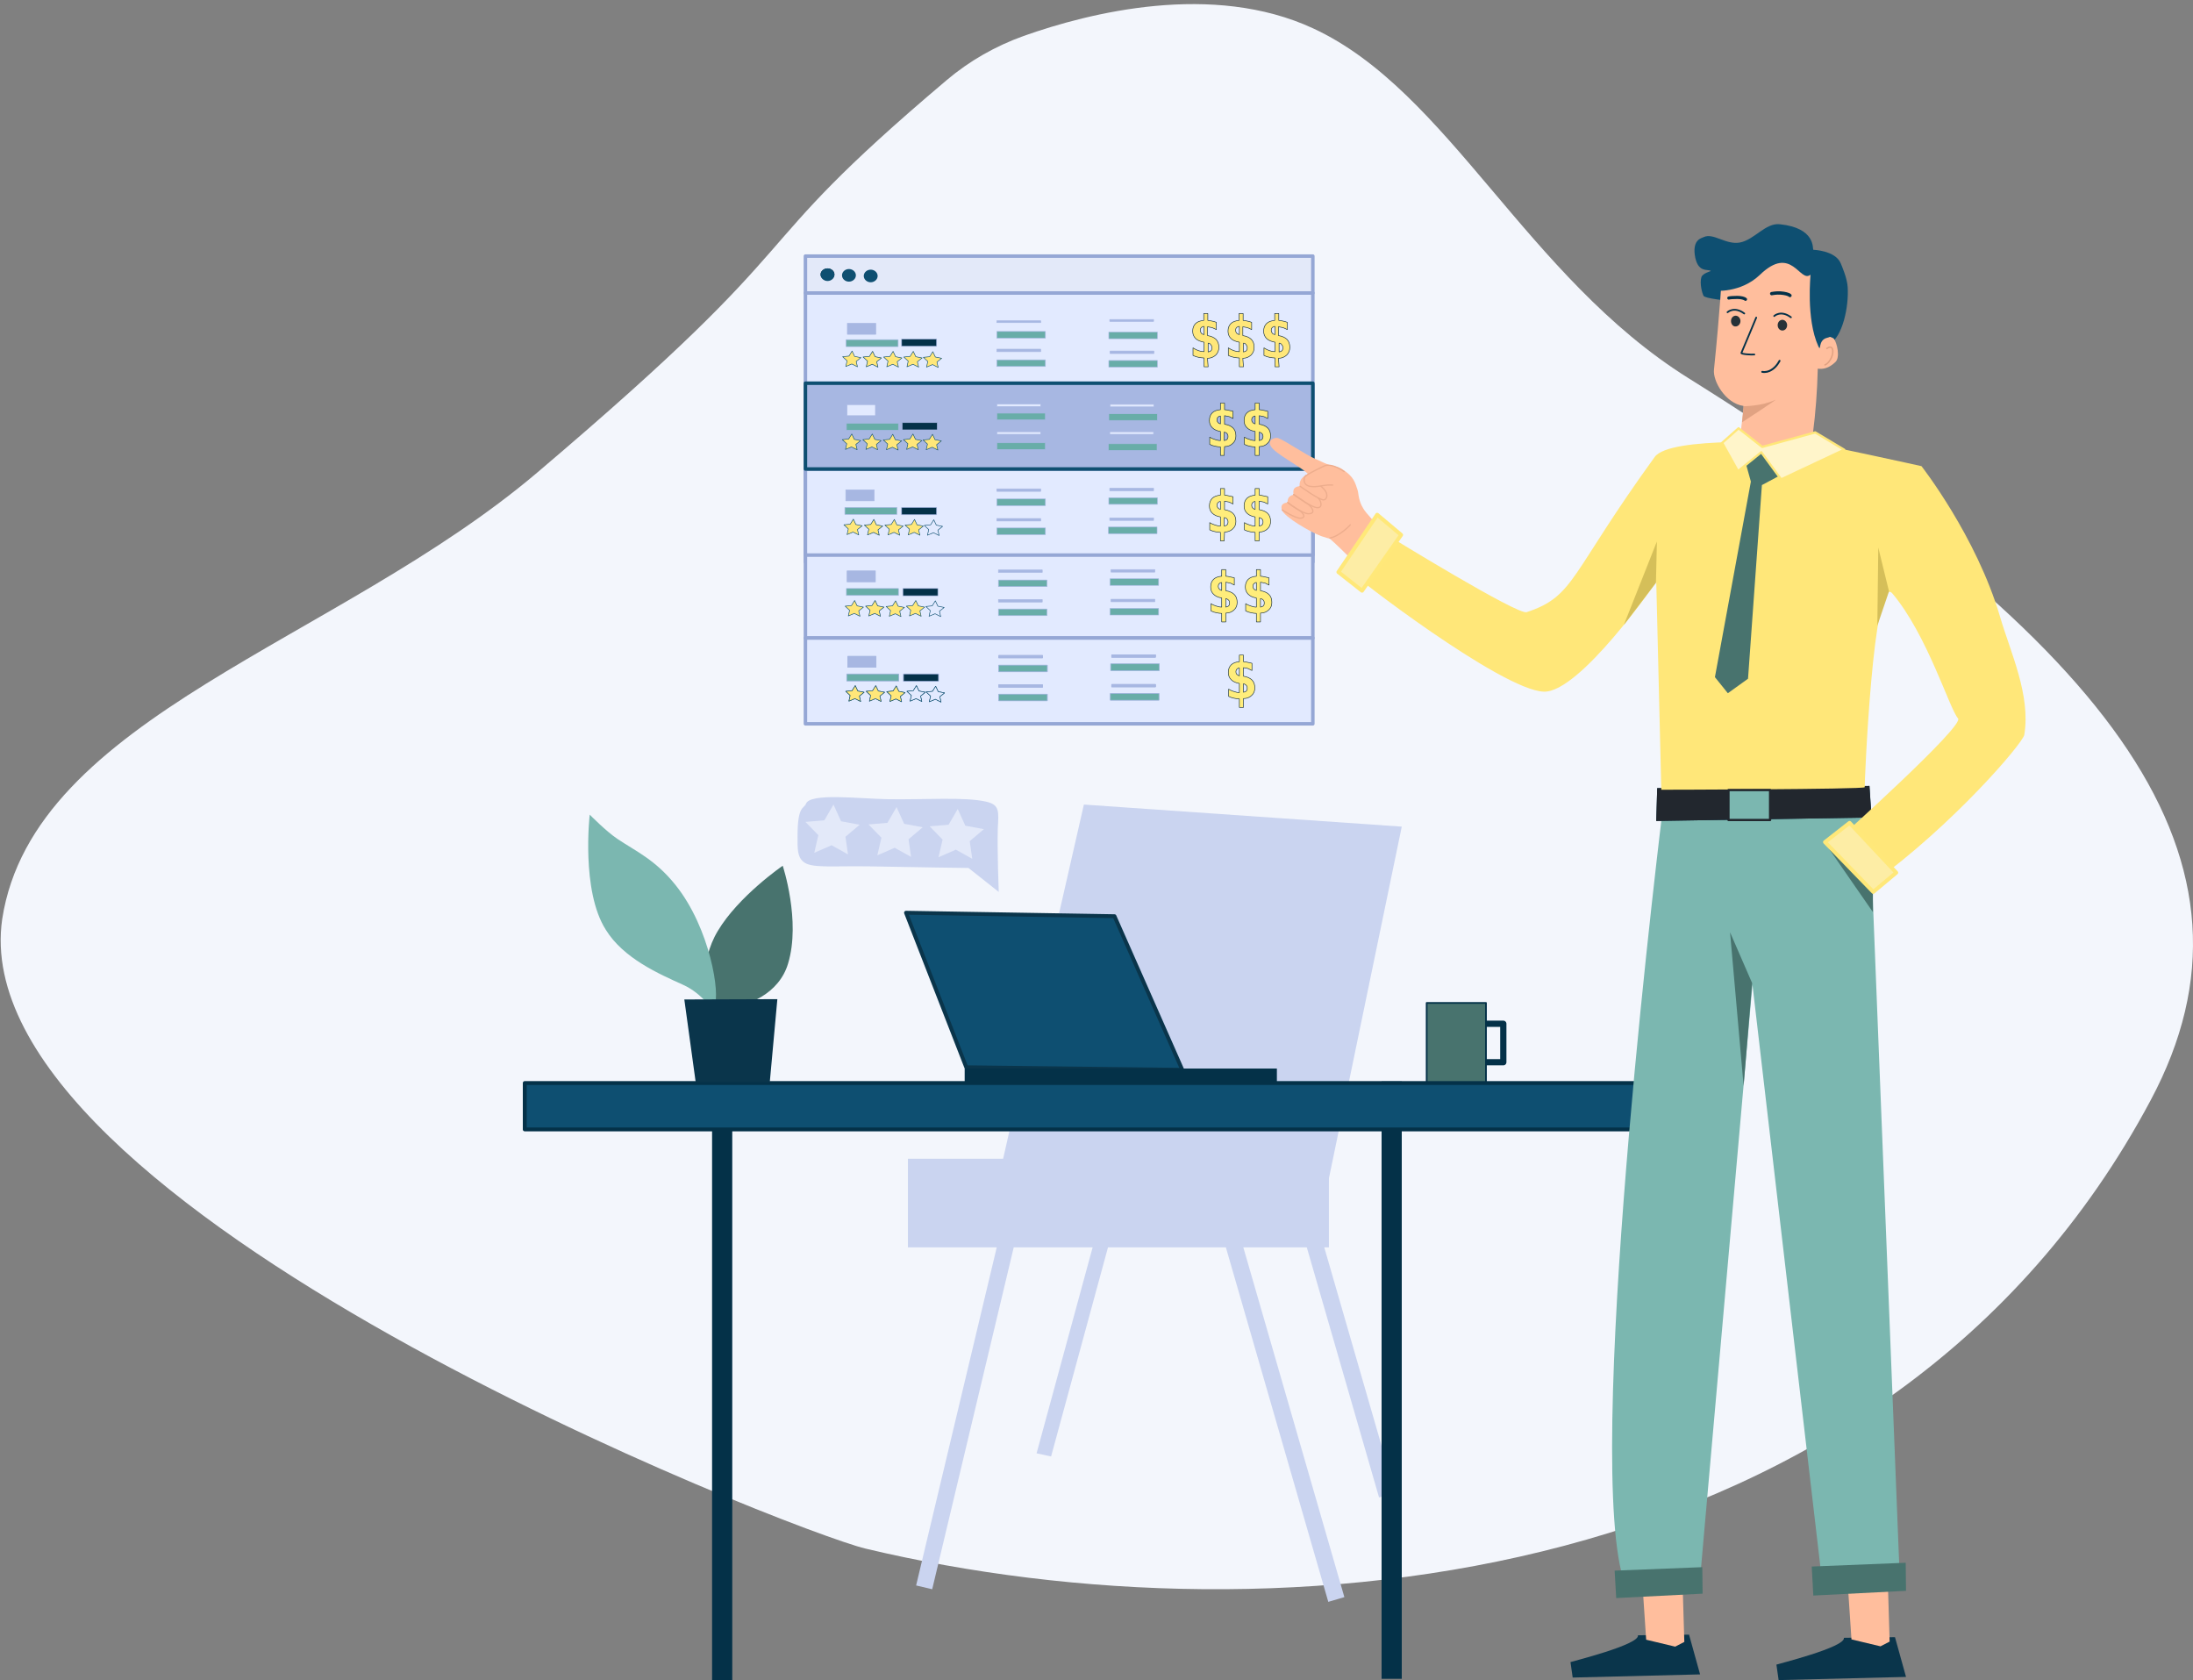 <?xml version="1.0" encoding="UTF-8"?> <!-- Generator: Adobe Illustrator 24.2.1, SVG Export Plug-In . SVG Version: 6.00 Build 0) --> <svg xmlns="http://www.w3.org/2000/svg" xmlns:xlink="http://www.w3.org/1999/xlink" version="1.1" id="Layer_1" x="0px" y="0px" viewBox="0 0 695.4 532.7" style="enable-background:new 0 0 695.4 532.7;" xml:space="preserve"><rect x="0" y="0" width="695.4" height="532.7" fill="#808080" stroke="none"/> <style type="text/css"> .st0{fill:#F3F6FC;} .st1{fill:none;stroke:#043148;stroke-width:1.975;stroke-linejoin:round;stroke-miterlimit:11.111;} .st2{fill:#48736E;stroke:#043148;stroke-width:0.545;stroke-linejoin:round;stroke-miterlimit:11.111;} .st3{fill:#E2EAFF;stroke:#95A7D5;stroke-width:1.109;stroke-linejoin:round;stroke-miterlimit:11.111;} .st4{fill:#E2EAFF;stroke:#95A7D5;stroke-width:1.111;stroke-linejoin:round;stroke-miterlimit:11.111;} .st5{fill:#A7B7E2;stroke:#0E4F71;stroke-width:1.111;stroke-linejoin:round;stroke-miterlimit:11.111;} .st6{fill:#68ADA8;stroke:#A7B7E2;stroke-width:0.178;stroke-linejoin:round;stroke-miterlimit:11.111;} .st7{fill:#A7B7E2;stroke:#A7B7E2;stroke-width:0.178;stroke-linejoin:round;stroke-miterlimit:11.111;} .st8{fill:#E2EAFF;stroke:#A7B7E2;stroke-width:0.178;stroke-linejoin:round;stroke-miterlimit:11.111;} .st9{fill:#FFE779;stroke:#0E4F71;stroke-width:0.178;stroke-linejoin:round;stroke-miterlimit:11.111;} .st10{fill:#FFE779;stroke:#A7B7E2;stroke-width:0.178;stroke-linejoin:round;stroke-miterlimit:11.111;} .st11{fill:#043148;stroke:#A7B7E2;stroke-width:0.178;stroke-linejoin:round;stroke-miterlimit:11.111;} .st12{fill:#E2EAFF;stroke:#0E4F71;stroke-width:0.178;stroke-linejoin:round;stroke-miterlimit:11.111;} .st13{clip-path:url(#SVGID_2_);fill:#FFE779;stroke:#132C3B;stroke-width:0.178;stroke-linejoin:round;stroke-miterlimit:11.111;} .st14{clip-path:url(#SVGID_4_);fill:#FFE779;stroke:#132C3B;stroke-width:0.178;stroke-linejoin:round;stroke-miterlimit:11.111;} .st15{clip-path:url(#SVGID_6_);fill:#FFE779;stroke:#132C3B;stroke-width:0.178;stroke-linejoin:round;stroke-miterlimit:11.111;} .st16{clip-path:url(#SVGID_8_);fill:#FFED7B;stroke:#132C3B;stroke-width:0.178;stroke-linejoin:round;stroke-miterlimit:11.111;} .st17{clip-path:url(#SVGID_10_);fill:#FFED7B;stroke:#132C3B;stroke-width:0.178;stroke-linejoin:round;stroke-miterlimit:11.111;} .st18{clip-path:url(#SVGID_12_);fill:#FFED7B;stroke:#132C3B;stroke-width:0.178;stroke-linejoin:round;stroke-miterlimit:11.111;} .st19{fill:#E3E9F9;stroke:#95A7D5;stroke-width:1.111;stroke-linejoin:round;stroke-miterlimit:11.111;} .st20{fill:#132C3B;} .st21{fill:#0E4F71;} .st22{fill:#CAD4F0;} .st23{fill:#0E4F71;stroke:#0A354B;stroke-width:1.229;stroke-linecap:round;stroke-linejoin:round;stroke-miterlimit:11.111;} .st24{fill:#043148;} .st25{fill:#0E4F71;stroke:#043148;stroke-width:1.229;stroke-linecap:round;stroke-linejoin:round;stroke-miterlimit:11.111;} .st26{clip-path:url(#SVGID_14_);fill:#FFED7B;stroke:#132C3B;stroke-width:0.178;stroke-linejoin:round;stroke-miterlimit:11.111;} .st27{clip-path:url(#SVGID_16_);fill:#FFED7B;stroke:#132C3B;stroke-width:0.178;stroke-linejoin:round;stroke-miterlimit:11.111;} .st28{clip-path:url(#SVGID_18_);fill:#FFED7B;stroke:#132C3B;stroke-width:0.178;stroke-linejoin:round;stroke-miterlimit:11.111;} .st29{clip-path:url(#SVGID_20_);fill:#FFED7B;stroke:#132C3B;stroke-width:0.178;stroke-linejoin:round;stroke-miterlimit:11.111;} .st30{fill:#7BB7B0;} .st31{fill:#0A354B;} .st32{fill:#22272E;} .st33{fill:#FFE779;} .st34{fill:#FFBE9D;} .st35{fill:#48736E;} .st36{fill:#FFF5CA;stroke:#FFE779;stroke-width:0.715;stroke-linecap:round;stroke-linejoin:round;stroke-miterlimit:11.111;} .st37{fill:#D5BF59;} .st38{fill:#7BB7B0;stroke:#22272E;stroke-width:0.715;stroke-linecap:round;stroke-linejoin:round;stroke-miterlimit:11.111;} .st39{fill:#FDEDA5;stroke:#FFE879;stroke-width:1.229;stroke-linecap:round;stroke-linejoin:round;stroke-miterlimit:11.111;} .st40{fill:none;stroke:#EDAD8D;stroke-width:0.4;stroke-linecap:round;stroke-linejoin:round;stroke-miterlimit:11.111;} .st41{fill:#FFBE9D;stroke:#EDAD8D;stroke-width:0.4;stroke-linecap:round;stroke-linejoin:round;stroke-miterlimit:11.111;} .st42{fill:#E1A282;} .st43{fill:#E3E9F9;} .st44{fill:none;stroke:#043148;stroke-width:0.598;stroke-linecap:round;stroke-linejoin:round;stroke-miterlimit:11.111;} .st45{fill:none;stroke:#E1A282;stroke-width:0.446;stroke-linecap:round;stroke-linejoin:round;stroke-miterlimit:11.111;} .st46{fill:#263238;} .st47{fill:none;stroke:#043148;stroke-width:0.556;stroke-linecap:round;stroke-linejoin:round;stroke-miterlimit:11.111;} .st48{fill:none;stroke:#043148;stroke-width:0.985;stroke-linecap:round;stroke-linejoin:round;stroke-miterlimit:11.111;} .st49{fill:none;stroke:#043148;stroke-width:1.052;stroke-linecap:round;stroke-linejoin:round;stroke-miterlimit:11.111;} .st50{fill:none;stroke:#043148;stroke-width:0.545;stroke-linecap:round;stroke-linejoin:round;stroke-miterlimit:11.111;} </style> <g id="Layer-1"> <path class="st0" d="M300.2,25.4c7.2-6.1,15.5-10.8,24.4-14c20.9-7.4,59.9-17.2,91.8-2.4c43,19.9,67.5,78.7,119,110.9 C671.2,204.8,722.3,273.3,682,348.8c-83.1,156-276.8,173.4-407.6,142.2c-22.6-5.4-287-108.1-273.7-199.6 c9.9-64.2,106.3-87.8,169.7-141.6C263.5,70.8,231.1,83.8,300.2,25.4z"></path> <path class="st1" d="M467.6,324.6h9.1v12.2h-9.1V324.6z"></path> <path class="st2" d="M452.4,318h18.8v25.6h-18.8V318z"></path> <g> <path class="st3" d="M255.4,92.9h160.9v85.3H255.4V92.9z"></path> <path class="st3" d="M255.4,122h160.9v80.3H255.4V122z"></path> <path class="st4" d="M255.4,202.3h160.9v27.2H255.4V202.3z"></path> <path class="st4" d="M255.4,148.8h160.9V176H255.4V148.8z"></path> <path class="st5" d="M255.4,121.5h160.9v27.2H255.4V121.5z"></path> <path class="st6" d="M268.3,107.7h16.5v2.2h-16.5V107.7z"></path> <path class="st6" d="M268.4,134.2h16.5v2.2h-16.5V134.2z"></path> <path class="st6" d="M268.5,213.7h16.5v2.2h-16.5V213.7z"></path> <path class="st7" d="M316.1,101.7H330v0.6h-13.9V101.7z"></path> <path class="st8" d="M316.1,128.1H330v0.8h-13.9V128.1z"></path> <path class="st7" d="M316.7,207.8h13.9v0.8h-13.9V207.8z"></path> <path class="st7" d="M316.7,217.1h13.9v0.8h-13.9V217.1z"></path> <path class="st8" d="M316.1,136.9H330v0.8h-13.9V136.9z"></path> <path class="st7" d="M316.1,110.7H330v0.8h-13.9V110.7z"></path> <path class="st9" d="M297.4,142.7l-1.8-0.9l-1.9,0.8l0.4-1.8l-1.4-1.3l2-0.2l1-1.6l0.8,1.7l2,0.4l-1.5,1.2L297.4,142.7z"></path> <path class="st9" d="M291.2,142.6l-1.8-0.9l-1.9,0.8l0.4-1.8l-1.4-1.3l2-0.2l1-1.6l0.8,1.7l2,0.4l-1.5,1.2L291.2,142.6z"></path> <path class="st9" d="M284.8,142.7l-1.8-0.9l-1.9,0.8l0.4-1.8l-1.4-1.3l2-0.2l1-1.6l0.8,1.7l2,0.4l-1.5,1.2L284.8,142.7z"></path> <path class="st10" d="M278.3,142.6l-1.8-0.9l-1.9,0.8l0.4-1.8l-1.4-1.3l2-0.2l1-1.6l0.8,1.7l2,0.4l-1.5,1.2L278.3,142.6z"></path> <path class="st9" d="M278.3,142.6l-1.8-0.9l-1.9,0.8l0.4-1.8l-1.4-1.3l2-0.2l1-1.6l0.8,1.7l2,0.4l-1.5,1.2L278.3,142.6z"></path> <path class="st9" d="M271.8,142.6l-1.8-0.9l-1.9,0.8l0.4-1.8l-1.4-1.3l2-0.2l1-1.6l0.8,1.7l2,0.4l-1.5,1.2L271.8,142.6z"></path> <path class="st6" d="M316.7,210.9h15.4v2.1h-15.4V210.9z"></path> <path class="st7" d="M268.7,102.5h9v3.5h-9V102.5z"></path> <path class="st6" d="M316.7,220.1h15.4v2.1h-15.4V220.1z"></path> <path class="st6" d="M316.1,140.4h15.4v2.1h-15.4V140.4z"></path> <path class="st6" d="M316.1,131h15.4v2.1h-15.4V131z"></path> <path class="st6" d="M316.1,114.1h15.4v2.1h-15.4V114.1z"></path> <path class="st6" d="M316.1,105.1h15.4v2.1h-15.4V105.1z"></path> <path class="st6" d="M351.6,105.3H367v2.1h-15.4V105.3z"></path> <path class="st6" d="M351.6,114.3H367v2.1h-15.4V114.3z"></path> <path class="st11" d="M285.9,107.5H297v2.3h-11.1V107.5z"></path> <path class="st11" d="M286.1,134h11.1v2.3h-11.1V134z"></path> <path class="st11" d="M286.5,213.7h11.1v2.3h-11.1V213.7z"></path> <path class="st6" d="M351.6,131.2H367v2.1h-15.4V131.2z"></path> <path class="st6" d="M351.5,140.7h15.4v2.1h-15.4V140.7z"></path> <path class="st6" d="M352.2,210.5h15.4v2.1h-15.4V210.5z"></path> <path class="st6" d="M352.1,219.9h15.4v2.1h-15.4V219.9z"></path> <path class="st9" d="M297.5,116.5l-1.8-0.9l-1.9,0.8l0.4-1.8l-1.4-1.3l2-0.2l1-1.6l0.8,1.7l2,0.4l-1.5,1.2L297.5,116.5z"></path> <path class="st9" d="M291.3,116.4l-1.8-0.9l-1.9,0.8l0.4-1.8l-1.4-1.3l2-0.2l1-1.6l0.8,1.7l2,0.4l-1.5,1.2L291.3,116.4z"></path> <path class="st9" d="M284.9,116.4l-1.8-0.9l-1.9,0.8l0.4-1.8l-1.4-1.3l2-0.2l1-1.6l0.8,1.7l2,0.4l-1.5,1.2L284.9,116.4z"></path> <path class="st10" d="M278.4,116.4l-1.8-0.9l-1.9,0.8l0.4-1.8l-1.4-1.3l2-0.2l1-1.6l0.8,1.7l2,0.4l-1.5,1.2L278.4,116.4z"></path> <path class="st9" d="M278.4,116.4l-1.8-0.9l-1.9,0.8l0.4-1.8l-1.4-1.3l2-0.2l1-1.6l0.8,1.7l2,0.4l-1.5,1.2L278.4,116.4z"></path> <path class="st9" d="M271.9,116.3l-1.8-0.9l-1.9,0.8l0.4-1.8l-1.4-1.3l2-0.2l1-1.6l0.8,1.7l2,0.4l-1.5,1.2L271.9,116.3z"></path> <path class="st12" d="M298.4,222.6l-1.8-0.9l-1.9,0.8l0.4-1.8l-1.4-1.3l2-0.2l1-1.6l0.8,1.7l2,0.4l-1.5,1.2L298.4,222.6z"></path> <path class="st12" d="M292.3,222.4l-1.8-0.9l-1.9,0.8l0.4-1.8l-1.4-1.3l2-0.2l1-1.6l0.8,1.7l2,0.4l-1.5,1.2L292.3,222.4z"></path> <path class="st9" d="M285.9,222.5l-1.8-0.9l-1.9,0.8l0.4-1.8l-1.4-1.3l2-0.2l1-1.6l0.8,1.7l2,0.4l-1.5,1.2L285.9,222.5z"></path> <path class="st10" d="M279.4,222.4l-1.8-0.9l-1.9,0.8l0.4-1.8l-1.4-1.3l2-0.2l1-1.6l0.8,1.7l2,0.4l-1.5,1.2L279.4,222.4z"></path> <path class="st9" d="M279.4,222.4l-1.8-0.9l-1.9,0.8l0.4-1.8l-1.4-1.3l2-0.2l1-1.6l0.8,1.7l2,0.4l-1.5,1.2L279.4,222.4z"></path> <path class="st9" d="M272.9,222.4l-1.8-0.9l-1.9,0.8l0.4-1.8l-1.4-1.3l2-0.2l1-1.6l0.8,1.7l2,0.4l-1.5,1.2L272.9,222.4z"></path> <path class="st8" d="M268.6,128.3h9v3.5h-9V128.3z"></path> <path class="st7" d="M268.8,208.1h9v3.5h-9V208.1z"></path> <g> <g> <defs> <rect id="SVGID_1_" x="375.1" y="96.2" width="181.9" height="24.8"></rect> </defs> <clipPath id="SVGID_2_"> <use xlink:href="#SVGID_1_" style="overflow:visible;"></use> </clipPath> <path class="st13" d="M383.1,108.8v2.8c0.4-0.1,0.7-0.2,0.9-0.4c0.2-0.2,0.3-0.5,0.3-0.9c0-0.4-0.1-0.7-0.3-0.9 C383.8,109,383.5,108.8,383.1,108.8z M381.8,106.1v-2.6c-0.4,0-0.7,0.2-0.9,0.4c-0.2,0.2-0.3,0.5-0.3,0.8c0,0.3,0.1,0.6,0.3,0.9 C381.1,105.9,381.4,106,381.8,106.1z M383.1,116.3h-1.3l0-2.8c-0.5,0-1.1-0.1-1.7-0.2c-0.6-0.1-1.2-0.3-1.8-0.6v-2.4 c0.6,0.4,1.2,0.7,1.8,0.9s1.1,0.3,1.7,0.3v-3c-1.2-0.2-2.1-0.6-2.7-1.2c-0.6-0.6-0.9-1.4-0.9-2.3c0-1,0.3-1.8,0.9-2.4 c0.6-0.6,1.5-0.9,2.6-1v-2.2h1.3l0,2.2c0.4,0,0.9,0.1,1.3,0.2c0.5,0.1,0.9,0.2,1.4,0.4v2.3c-0.4-0.2-0.8-0.4-1.3-0.6 c-0.5-0.1-1-0.2-1.5-0.3v2.8c1.2,0.2,2.1,0.6,2.7,1.2c0.6,0.6,0.9,1.5,0.9,2.5c0,1-0.3,1.8-1,2.5c-0.7,0.6-1.5,1-2.6,1 L383.1,116.3z"></path> </g> <g> <defs> <rect id="SVGID_3_" x="375.1" y="96.2" width="181.9" height="24.8"></rect> </defs> <clipPath id="SVGID_4_"> <use xlink:href="#SVGID_3_" style="overflow:visible;"></use> </clipPath> <path class="st14" d="M394.3,108.8v2.8c0.4-0.1,0.7-0.2,0.9-0.4c0.2-0.2,0.3-0.5,0.3-0.9c0-0.4-0.1-0.7-0.3-0.9 C395,109,394.7,108.8,394.3,108.8z M393,106.1v-2.6c-0.4,0-0.7,0.2-0.9,0.4c-0.2,0.2-0.3,0.5-0.3,0.8c0,0.3,0.1,0.6,0.3,0.9 C392.4,105.9,392.7,106,393,106.1z M394.3,116.3H393l0-2.8c-0.5,0-1.1-0.1-1.7-0.2c-0.6-0.1-1.2-0.3-1.8-0.6v-2.4 c0.6,0.4,1.2,0.7,1.8,0.9c0.6,0.2,1.1,0.3,1.7,0.3v-3c-1.2-0.2-2.1-0.6-2.7-1.2c-0.6-0.6-0.9-1.4-0.9-2.3c0-1,0.3-1.8,0.9-2.4 c0.6-0.6,1.5-0.9,2.6-1v-2.2h1.3l0,2.2c0.4,0,0.9,0.1,1.3,0.2c0.5,0.1,0.9,0.2,1.4,0.4v2.3c-0.4-0.2-0.8-0.4-1.3-0.6 c-0.5-0.1-1-0.2-1.5-0.3v2.8c1.2,0.2,2.1,0.6,2.7,1.2c0.6,0.6,0.9,1.5,0.9,2.5c0,1-0.3,1.8-1,2.5c-0.7,0.6-1.5,1-2.6,1 L394.3,116.3z"></path> </g> <g> <defs> <rect id="SVGID_5_" x="375.1" y="96.2" width="181.9" height="24.8"></rect> </defs> <clipPath id="SVGID_6_"> <use xlink:href="#SVGID_5_" style="overflow:visible;"></use> </clipPath> <path class="st15" d="M405.6,108.8v2.8c0.4-0.1,0.7-0.2,0.9-0.4c0.2-0.2,0.3-0.5,0.3-0.9c0-0.4-0.1-0.7-0.3-0.9 C406.3,109,406,108.8,405.6,108.8z M404.3,106.1v-2.6c-0.4,0-0.7,0.2-0.9,0.4c-0.2,0.2-0.3,0.5-0.3,0.8c0,0.3,0.1,0.6,0.3,0.9 C403.6,105.9,403.9,106,404.3,106.1z M405.6,116.3h-1.3l0-2.8c-0.5,0-1.1-0.1-1.7-0.2c-0.6-0.1-1.2-0.3-1.8-0.6v-2.4 c0.6,0.4,1.2,0.7,1.8,0.9c0.6,0.2,1.1,0.3,1.7,0.3v-3c-1.2-0.2-2.1-0.6-2.7-1.2c-0.6-0.6-0.9-1.4-0.9-2.3c0-1,0.3-1.8,0.9-2.4 s1.5-0.9,2.6-1v-2.2h1.3l0,2.2c0.4,0,0.9,0.1,1.3,0.2c0.5,0.1,0.9,0.2,1.4,0.4v2.3c-0.4-0.2-0.8-0.4-1.3-0.6 c-0.5-0.1-1-0.2-1.5-0.3v2.8c1.2,0.2,2.1,0.6,2.7,1.2c0.6,0.6,0.9,1.5,0.9,2.5c0,1-0.3,1.8-1,2.5c-0.7,0.6-1.5,1-2.6,1 L405.6,116.3z"></path> </g> </g> <g> <g> <defs> <rect id="SVGID_7_" x="380.4" y="124.7" width="171.3" height="20.9"></rect> </defs> <clipPath id="SVGID_8_"> <use xlink:href="#SVGID_7_" style="overflow:visible;"></use> </clipPath> <path class="st16" d="M388.2,137v2.7c0.4-0.1,0.7-0.2,0.9-0.4c0.2-0.2,0.3-0.5,0.3-0.9c0-0.4-0.1-0.7-0.3-0.9 C388.9,137.2,388.6,137.1,388.2,137z M387,134.4v-2.5c-0.4,0-0.6,0.2-0.8,0.4c-0.2,0.2-0.3,0.5-0.3,0.8c0,0.3,0.1,0.6,0.3,0.8 C386.3,134.1,386.6,134.3,387,134.4z M388.2,144.4H387l0-2.7c-0.5,0-1.1-0.1-1.6-0.2c-0.6-0.1-1.2-0.3-1.8-0.6v-2.3 c0.6,0.4,1.2,0.6,1.8,0.8c0.6,0.2,1.1,0.3,1.6,0.3v-2.9c-1.2-0.2-2-0.6-2.6-1.2c-0.6-0.6-0.9-1.3-0.9-2.3c0-1,0.3-1.8,0.9-2.4 c0.6-0.6,1.5-0.9,2.6-1v-2.1h1.3l0,2.1c0.4,0,0.9,0.1,1.3,0.2c0.5,0.1,0.9,0.2,1.4,0.3v2.3c-0.4-0.2-0.8-0.4-1.2-0.6 c-0.5-0.1-1-0.2-1.5-0.3v2.7c1.2,0.2,2.1,0.6,2.7,1.2c0.6,0.6,0.9,1.4,0.9,2.5c0,1-0.3,1.8-1,2.4c-0.6,0.6-1.5,1-2.6,1 L388.2,144.4z"></path> </g> <g> <defs> <rect id="SVGID_9_" x="380.4" y="124.7" width="171.3" height="20.9"></rect> </defs> <clipPath id="SVGID_10_"> <use xlink:href="#SVGID_9_" style="overflow:visible;"></use> </clipPath> <path class="st17" d="M399.3,137v2.7c0.4-0.1,0.7-0.2,0.9-0.4c0.2-0.2,0.3-0.5,0.3-0.9c0-0.4-0.1-0.7-0.3-0.9 C399.9,137.2,399.6,137.1,399.3,137z M398,134.4v-2.5c-0.4,0-0.6,0.2-0.8,0.4c-0.2,0.2-0.3,0.5-0.3,0.8c0,0.3,0.1,0.6,0.3,0.8 C397.3,134.1,397.6,134.3,398,134.4z M399.3,144.4H398l0-2.7c-0.5,0-1.1-0.1-1.6-0.2c-0.6-0.1-1.2-0.3-1.8-0.6v-2.3 c0.6,0.4,1.2,0.6,1.8,0.8c0.6,0.2,1.1,0.3,1.6,0.3v-2.9c-1.2-0.2-2-0.6-2.6-1.2c-0.6-0.6-0.9-1.3-0.9-2.3c0-1,0.3-1.8,0.9-2.4 c0.6-0.6,1.5-0.9,2.6-1v-2.1h1.3l0,2.1c0.4,0,0.9,0.1,1.3,0.2c0.5,0.1,0.9,0.2,1.4,0.3v2.3c-0.4-0.2-0.8-0.4-1.2-0.6 c-0.5-0.1-1-0.2-1.5-0.3v2.7c1.2,0.2,2.1,0.6,2.7,1.2c0.6,0.6,0.9,1.4,0.9,2.5c0,1-0.3,1.8-1,2.4c-0.6,0.6-1.5,1-2.6,1 L399.3,144.4z"></path> </g> </g> <g> <defs> <rect id="SVGID_11_" x="386.4" y="204.6" width="174.5" height="22.6"></rect> </defs> <clipPath id="SVGID_12_"> <use xlink:href="#SVGID_11_" style="overflow:visible;"></use> </clipPath> <path class="st18" d="M394.3,216.8v2.7c0.4-0.1,0.7-0.2,0.9-0.4c0.2-0.2,0.3-0.5,0.3-0.9c0-0.4-0.1-0.7-0.3-0.9 C395,217.1,394.7,216.9,394.3,216.8z M393,214.3v-2.5c-0.4,0-0.6,0.2-0.8,0.4c-0.2,0.2-0.3,0.5-0.3,0.8c0,0.3,0.1,0.6,0.3,0.8 C392.4,214,392.7,214.2,393,214.3z M394.3,224.3H393l0-2.7c-0.5,0-1.1-0.1-1.6-0.2c-0.6-0.1-1.2-0.3-1.8-0.6v-2.3 c0.6,0.4,1.2,0.6,1.8,0.8c0.6,0.2,1.1,0.3,1.6,0.3v-2.9c-1.2-0.2-2-0.6-2.6-1.2c-0.6-0.6-0.9-1.3-0.9-2.3c0-1,0.3-1.8,0.9-2.4 c0.6-0.6,1.5-0.9,2.6-1v-2.1h1.3l0,2.1c0.4,0,0.9,0.1,1.3,0.2c0.5,0.1,0.9,0.2,1.4,0.3v2.3c-0.4-0.2-0.8-0.4-1.2-0.6 s-1-0.2-1.5-0.3v2.7c1.2,0.2,2.1,0.6,2.7,1.2c0.6,0.6,0.9,1.4,0.9,2.5c0,1-0.3,1.8-1,2.4c-0.6,0.6-1.5,1-2.6,1L394.3,224.3z"></path> </g> <path class="st7" d="M351.9,101.3h13.9v0.6h-13.9V101.3z"></path> <path class="st7" d="M352,111.3h13.9v0.8H352V111.3z"></path> <path class="st8" d="M352,128.2h13.9v0.8H352V128.2z"></path> <path class="st8" d="M351.9,136.9h13.9v0.8h-13.9V136.9z"></path> <path class="st7" d="M352.5,207.6h13.9v0.8h-13.9V207.6z"></path> <path class="st7" d="M352.5,217h13.9v0.8h-13.9V217z"></path> <path class="st19" d="M255.4,92.9h160.9V81.2H255.4V92.9z"></path> <path class="st20" d="M260.2,87c0-1,1-1.9,2.2-1.9s2.2,0.8,2.2,1.9c0,1-1,1.9-2.2,1.9S260.2,88,260.2,87z"></path> <path class="st21" d="M260.2,87.1c0-1.1,1-2,2.2-2s2.2,0.9,2.2,2c0,1.1-1,2-2.2,2S260.2,88.1,260.2,87.1z"></path> <path class="st21" d="M273.9,87.5c0-1.1,1-2,2.2-2s2.2,0.9,2.2,2c0,1.1-1,2-2.2,2S273.9,88.6,273.9,87.5z"></path> <path class="st21" d="M267,87.3c0-1.1,1-2,2.2-2s2.2,0.9,2.2,2c0,1.1-1,2-2.2,2S267,88.4,267,87.3z"></path> </g> <path class="st22" d="M343.7,255.1l14.3,1l86.5,6l-26.6,128.4l-104.6-2.1L343.7,255.1z"></path> <path class="st23" d="M287.3,289.4l66.1,1.1l21.5,48.7l-68.5-0.8L287.3,289.4z"></path> <path class="st22" d="M402.6,354.7l5.1-1.5l34.7,120.1l-5.1,1.5L402.6,354.7z"></path> <path class="st24" d="M225.8,343.2h6.4v189.5h-6.4V343.2z"></path> <path class="st24" d="M438.1,342.9h6.4v189.4h-6.4V342.9z"></path> <path class="st24" d="M305.9,338.8h77h22v4.5h-99V338.8z"></path> <path class="st25" d="M166.4,343.4h360.7v14.7H166.4V343.4z"></path> <path class="st22" d="M287.9,367.4h133.5v28.1H287.9V367.4z"></path> <path class="st22" d="M319.5,381.1l5.1,1.2l-29,121.6l-5.1-1.2L319.5,381.1z"></path> <path class="st22" d="M386.5,387.8l5.1-1.5l34.7,120.1l-5.1,1.5L386.5,387.8z"></path> <path class="st22" d="M354.8,364.9l4.6,1l-26.1,95.9l-4.6-1L354.8,364.9z"></path> <path class="st6" d="M267.9,160.9h16.5v2.2h-16.5V160.9z"></path> <path class="st7" d="M316.1,155H330v0.8h-13.9V155z"></path> <path class="st7" d="M316.1,164.4H330v0.8h-13.9V164.4z"></path> <path class="st6" d="M316.1,158.2h15.4v2.1h-15.4V158.2z"></path> <path class="st6" d="M316.1,167.4h15.4v2.1h-15.4V167.4z"></path> <path class="st11" d="M285.9,160.9H297v2.3h-11.1V160.9z"></path> <path class="st6" d="M351.6,157.8H367v2.1h-15.4V157.8z"></path> <path class="st6" d="M351.5,167.1h15.4v2.1h-15.4V167.1z"></path> <path class="st12" d="M297.8,169.8l-1.8-0.9l-1.9,0.8l0.4-1.8l-1.4-1.3l2-0.2l1-1.6l0.8,1.7l2,0.4l-1.5,1.2L297.8,169.8z"></path> <path class="st9" d="M291.7,169.7l-1.8-0.9l-1.9,0.8l0.4-1.8l-1.4-1.3l2-0.2l1-1.6l0.8,1.7l2,0.4l-1.5,1.2L291.7,169.7z"></path> <path class="st9" d="M285.3,169.7l-1.8-0.9l-1.9,0.8l0.4-1.8l-1.4-1.3l2-0.2l1-1.6l0.8,1.7l2,0.4l-1.5,1.2L285.3,169.7z"></path> <path class="st10" d="M278.8,169.7l-1.8-0.9l-1.9,0.8l0.4-1.8l-1.4-1.3l2-0.2l1-1.6l0.8,1.7l2,0.4l-1.5,1.2L278.8,169.7z"></path> <path class="st9" d="M278.8,169.7l-1.8-0.9l-1.9,0.8l0.4-1.8l-1.4-1.3l2-0.2l1-1.6l0.8,1.7l2,0.4l-1.5,1.2L278.8,169.7z"></path> <path class="st9" d="M272.3,169.6l-1.8-0.9l-1.9,0.8l0.4-1.8l-1.4-1.3l2-0.2l1-1.6l0.8,1.7l2,0.4l-1.5,1.2L272.3,169.6z"></path> <path class="st7" d="M268.2,155.3h9v3.5h-9V155.3z"></path> <g> <g> <defs> <rect id="SVGID_13_" x="380.4" y="151.8" width="174.5" height="22.6"></rect> </defs> <clipPath id="SVGID_14_"> <use xlink:href="#SVGID_13_" style="overflow:visible;"></use> </clipPath> <path class="st26" d="M388.2,164.1v2.7c0.4-0.1,0.7-0.2,0.9-0.4c0.2-0.2,0.3-0.5,0.3-0.9c0-0.4-0.1-0.7-0.3-0.9 C388.9,164.3,388.6,164.2,388.2,164.1z M387,161.5V159c-0.4,0-0.6,0.2-0.8,0.4c-0.2,0.2-0.3,0.5-0.3,0.8c0,0.3,0.1,0.6,0.3,0.8 C386.3,161.2,386.6,161.4,387,161.5z M388.2,171.5H387l0-2.7c-0.5,0-1.1-0.1-1.6-0.2c-0.6-0.1-1.2-0.3-1.8-0.6v-2.3 c0.6,0.4,1.2,0.6,1.8,0.8c0.6,0.2,1.1,0.3,1.6,0.3v-2.9c-1.2-0.2-2-0.6-2.6-1.2c-0.6-0.6-0.9-1.3-0.9-2.3c0-1,0.3-1.8,0.9-2.4 s1.5-0.9,2.6-1v-2.1h1.3l0,2.1c0.4,0,0.9,0.1,1.3,0.2c0.5,0.1,0.9,0.2,1.4,0.3v2.3c-0.4-0.2-0.8-0.4-1.2-0.6 c-0.5-0.1-1-0.2-1.5-0.3v2.7c1.2,0.2,2.1,0.6,2.7,1.2c0.6,0.6,0.9,1.4,0.9,2.5c0,1-0.3,1.8-1,2.4c-0.6,0.6-1.5,1-2.6,1 L388.2,171.5z"></path> </g> <g> <defs> <rect id="SVGID_15_" x="380.4" y="151.8" width="174.5" height="22.6"></rect> </defs> <clipPath id="SVGID_16_"> <use xlink:href="#SVGID_15_" style="overflow:visible;"></use> </clipPath> <path class="st27" d="M399.3,164.1v2.7c0.4-0.1,0.7-0.2,0.9-0.4c0.2-0.2,0.3-0.5,0.3-0.9c0-0.4-0.1-0.7-0.3-0.9 C399.9,164.3,399.6,164.2,399.3,164.1z M398,161.5V159c-0.4,0-0.6,0.2-0.8,0.4c-0.2,0.2-0.3,0.5-0.3,0.8c0,0.3,0.1,0.6,0.3,0.8 C397.3,161.2,397.6,161.4,398,161.5z M399.3,171.5H398l0-2.7c-0.5,0-1.1-0.1-1.6-0.2c-0.6-0.1-1.2-0.3-1.8-0.6v-2.3 c0.6,0.4,1.2,0.6,1.8,0.8c0.6,0.2,1.1,0.3,1.6,0.3v-2.9c-1.2-0.2-2-0.6-2.6-1.2c-0.6-0.6-0.9-1.3-0.9-2.3c0-1,0.3-1.8,0.9-2.4 c0.6-0.6,1.5-0.9,2.6-1v-2.1h1.3l0,2.1c0.4,0,0.9,0.1,1.3,0.2c0.5,0.1,0.9,0.2,1.4,0.3v2.3c-0.4-0.2-0.8-0.4-1.2-0.6 c-0.5-0.1-1-0.2-1.5-0.3v2.7c1.2,0.2,2.1,0.6,2.7,1.2c0.6,0.6,0.9,1.4,0.9,2.5c0,1-0.3,1.8-1,2.4c-0.6,0.6-1.5,1-2.6,1 L399.3,171.5z"></path> </g> </g> <path class="st7" d="M351.9,154.8h13.9v0.8h-13.9V154.8z"></path> <path class="st7" d="M351.9,164.2h13.9v0.8h-13.9V164.2z"></path> <path class="st6" d="M268.5,213.7h16.5v2.2h-16.5V213.7z"></path> <path class="st7" d="M316.7,207.8h13.9v0.8h-13.9V207.8z"></path> <path class="st7" d="M316.7,217.1h13.9v0.8h-13.9V217.1z"></path> <path class="st6" d="M316.7,210.9h15.4v2.1h-15.4V210.9z"></path> <path class="st6" d="M316.7,220.1h15.4v2.1h-15.4V220.1z"></path> <path class="st11" d="M286.5,213.7h11.1v2.3h-11.1V213.7z"></path> <path class="st6" d="M352.2,210.5h15.4v2.1h-15.4V210.5z"></path> <path class="st6" d="M352.1,219.9h15.4v2.1h-15.4V219.9z"></path> <path class="st12" d="M298.4,222.6l-1.8-0.9l-1.9,0.8l0.4-1.8l-1.4-1.3l2-0.2l1-1.6l0.8,1.7l2,0.4l-1.5,1.2L298.4,222.6z"></path> <path class="st12" d="M292.3,222.4l-1.8-0.9l-1.9,0.8l0.4-1.8l-1.4-1.3l2-0.2l1-1.6l0.8,1.7l2,0.4l-1.5,1.2L292.3,222.4z"></path> <path class="st9" d="M285.9,222.5l-1.8-0.9l-1.9,0.8l0.4-1.8l-1.4-1.3l2-0.2l1-1.6l0.8,1.7l2,0.4l-1.5,1.2L285.9,222.5z"></path> <path class="st10" d="M279.4,222.4l-1.8-0.9l-1.9,0.8l0.4-1.8l-1.4-1.3l2-0.2l1-1.6l0.8,1.7l2,0.4l-1.5,1.2L279.4,222.4z"></path> <path class="st9" d="M279.4,222.4l-1.8-0.9l-1.9,0.8l0.4-1.8l-1.4-1.3l2-0.2l1-1.6l0.8,1.7l2,0.4l-1.5,1.2L279.4,222.4z"></path> <path class="st9" d="M272.9,222.4l-1.8-0.9l-1.9,0.8l0.4-1.8l-1.4-1.3l2-0.2l1-1.6l0.8,1.7l2,0.4l-1.5,1.2L272.9,222.4z"></path> <path class="st7" d="M268.8,208.1h9v3.5h-9V208.1z"></path> <path class="st7" d="M352.5,207.6h13.9v0.8h-13.9V207.6z"></path> <path class="st7" d="M352.5,217h13.9v0.8h-13.9V217z"></path> <g> <path class="st6" d="M268.4,186.6h16.5v2.2h-16.5V186.6z"></path> <path class="st7" d="M316.6,180.7h13.9v0.8h-13.9V180.7z"></path> <path class="st7" d="M316.6,190.1h13.9v0.8h-13.9V190.1z"></path> <path class="st6" d="M316.6,183.9H332v2.1h-15.4V183.9z"></path> <path class="st6" d="M316.6,193.1H332v2.1h-15.4V193.1z"></path> <path class="st11" d="M286.3,186.6h11.1v2.3h-11.1V186.6z"></path> <path class="st6" d="M352,183.5h15.4v2.1H352V183.5z"></path> <path class="st6" d="M352,192.9h15.4v2.1H352V192.9z"></path> <path class="st12" d="M298.3,195.5l-1.8-0.9l-1.9,0.8l0.4-1.8l-1.4-1.3l2-0.2l1-1.6l0.8,1.7l2,0.4l-1.5,1.2L298.3,195.5z"></path> <path class="st9" d="M292.1,195.4l-1.8-0.9l-1.9,0.8l0.4-1.8l-1.4-1.3l2-0.2l1-1.6l0.8,1.7l2,0.4l-1.5,1.2L292.1,195.4z"></path> <path class="st9" d="M285.7,195.5l-1.8-0.9l-1.9,0.8l0.4-1.8l-1.4-1.3l2-0.2l1-1.6l0.8,1.7l2,0.4l-1.5,1.2L285.7,195.5z"></path> <path class="st10" d="M279.2,195.4l-1.8-0.9l-1.9,0.8l0.4-1.8l-1.4-1.3l2-0.2l1-1.6l0.8,1.7l2,0.4l-1.5,1.2L279.2,195.4z"></path> <path class="st9" d="M279.2,195.4l-1.8-0.9l-1.9,0.8l0.4-1.8l-1.4-1.3l2-0.2l1-1.6l0.8,1.7l2,0.4l-1.5,1.2L279.2,195.4z"></path> <path class="st9" d="M272.7,195.4l-1.8-0.9l-1.9,0.8l0.4-1.8l-1.4-1.3l2-0.2l1-1.6l0.8,1.7l2,0.4l-1.5,1.2L272.7,195.4z"></path> <path class="st7" d="M268.6,181h9v3.5h-9V181z"></path> <g> <g> <defs> <rect id="SVGID_17_" x="380.8" y="177.5" width="174.5" height="22.6"></rect> </defs> <clipPath id="SVGID_18_"> <use xlink:href="#SVGID_17_" style="overflow:visible;"></use> </clipPath> <path class="st28" d="M388.7,189.8v2.7c0.4-0.1,0.7-0.2,0.9-0.4s0.3-0.5,0.3-0.9c0-0.4-0.1-0.7-0.3-0.9 C389.3,190,389.1,189.9,388.7,189.8z M387.4,187.2v-2.5c-0.4,0-0.6,0.2-0.8,0.4c-0.2,0.2-0.3,0.5-0.3,0.8c0,0.3,0.1,0.6,0.3,0.8 C386.8,187,387,187.1,387.4,187.2z M388.7,197.2h-1.3l0-2.7c-0.5,0-1.1-0.1-1.6-0.2c-0.6-0.1-1.2-0.3-1.8-0.6v-2.3 c0.6,0.4,1.2,0.6,1.8,0.8c0.6,0.2,1.1,0.3,1.6,0.3v-2.9c-1.2-0.2-2-0.6-2.6-1.2c-0.6-0.6-0.9-1.3-0.9-2.3c0-1,0.3-1.8,0.9-2.4 c0.6-0.6,1.5-0.9,2.6-1v-2.1h1.3l0,2.1c0.4,0,0.9,0.1,1.3,0.2c0.5,0.1,0.9,0.2,1.4,0.3v2.3c-0.4-0.2-0.8-0.4-1.2-0.6 c-0.5-0.1-1-0.2-1.5-0.3v2.7c1.2,0.2,2.1,0.6,2.7,1.2c0.6,0.6,0.9,1.4,0.9,2.5c0,1-0.3,1.8-1,2.4c-0.6,0.6-1.5,1-2.6,1 L388.7,197.2z"></path> </g> <g> <defs> <rect id="SVGID_19_" x="380.8" y="177.5" width="174.5" height="22.6"></rect> </defs> <clipPath id="SVGID_20_"> <use xlink:href="#SVGID_19_" style="overflow:visible;"></use> </clipPath> <path class="st29" d="M399.7,189.8v2.7c0.4-0.1,0.7-0.2,0.9-0.4s0.3-0.5,0.3-0.9c0-0.4-0.1-0.7-0.3-0.9 C400.4,190,400.1,189.9,399.7,189.8z M398.4,187.2v-2.5c-0.4,0-0.6,0.2-0.8,0.4c-0.2,0.2-0.3,0.5-0.3,0.8c0,0.3,0.1,0.6,0.3,0.8 C397.8,187,398.1,187.1,398.4,187.2z M399.7,197.2h-1.3l0-2.7c-0.5,0-1.1-0.1-1.6-0.2c-0.6-0.1-1.2-0.3-1.8-0.6v-2.3 c0.6,0.4,1.2,0.6,1.8,0.8c0.6,0.2,1.1,0.3,1.6,0.3v-2.9c-1.2-0.2-2-0.6-2.6-1.2c-0.6-0.6-0.9-1.3-0.9-2.3c0-1,0.3-1.8,0.9-2.4 c0.6-0.6,1.5-0.9,2.6-1v-2.1h1.3l0,2.1c0.4,0,0.9,0.1,1.3,0.2c0.5,0.1,0.9,0.2,1.4,0.3v2.3c-0.4-0.2-0.8-0.4-1.2-0.6 c-0.5-0.1-1-0.2-1.5-0.3v2.7c1.2,0.2,2.1,0.6,2.7,1.2c0.6,0.6,0.9,1.4,0.9,2.5c0,1-0.3,1.8-1,2.4c-0.6,0.6-1.5,1-2.6,1 L399.7,197.2z"></path> </g> </g> <path class="st7" d="M352.3,180.6h13.9v0.8h-13.9V180.6z"></path> <path class="st7" d="M352.3,190h13.9v0.8h-13.9V190z"></path> </g> </g> <g id="Layer-3"> <g> <path class="st30" d="M527.3,256.2c0,0-24.3,195.7-13.2,242.1c1.5,6.3,0,5.2,3.1,5.4c13.3,0.8,21.8-2.1,21.8-2.1l16.7-189.4 L578,503.3l24.4-3.2l-9.7-244.3L527.3,256.2z"></path> <path class="st31" d="M525.5,249.9l67.3-0.7l0.7,10l-68.3,1.1L525.5,249.9z"></path> <path class="st32" d="M525.5,249.9l67.3-0.7c0.2,3.3,0.4,6.7,0.7,10c-22.8,0.4-45.5,0.7-68.3,1.1L525.5,249.9z"></path> <path class="st33" d="M440.8,170.2c0,0,40.5,24.9,43.3,23.9c15.4-5.1,13.5-11.8,40.6-49.2c4.9-6.8,43.5-4.3,48.2-4.6 c2.1-0.1,36.4,7.5,36.4,7.5s17.4,22.2,24.9,47.7c3.3,11.3,9.8,24.9,7.7,37.5c-0.5,2.7-22.5,28.5-48.2,47.1 c-1.8,1.3-10-14.7-10-14.7s39.3-35.3,37.2-37.6c-2.7-3-9.7-26.4-20.8-39.6c-6.1-7.4-8.9,60.8-8.8,61.4c0.1,0.7-64.5,0.8-64.5,0.8 l-1.6-65.9c0,0-24.3,35.3-35.7,34.8c-13.4-0.5-61.2-37.3-61.2-38.1C428.2,166.4,440.8,170.2,440.8,170.2z"></path> <path class="st31" d="M519.4,518.5l16.2-0.2l3.5,12.6l-40.4,1l-0.7-4.9C498,526.9,520,521.5,519.4,518.5z"></path> <path class="st31" d="M584.7,519.3l16.2-0.2l3.5,12.6l-40.4,1l-0.7-4.9C563.3,527.7,585.3,522.3,584.7,519.3z"></path> <path class="st21" d="M575,79.2c0,0,7,0.2,8.7,4.3c0.4,1,2,4.6,2.2,7.5c0.4,6.3-1.6,15.7-5.8,18.2c-1.2,0.7-2.1-0.3-3.8-0.7 c-4.8-1.1,3.5-6.4-3.4-9.1c-8.4-3.2-31.7-3.9-32.7-5.6c-0.4-0.7-1.3-3.8-0.7-5.9c0.4-1.3,3.1-1.9,3-2c-1-0.7-4.3,0.8-5.1-5.2 c-0.6-4.9,2.3-5.2,2.8-5.5c3.1-1.5,7,2.5,11.5,1.7c4.7-0.9,8.1-6.3,12.7-5.8C575.8,72.3,574.7,78.8,575,79.2z"></path> <path class="st34" d="M546,87.4c0,0-0.6,11.3-2.5,29.8c-0.4,3.7,3.7,10.7,9.3,11.5c0.6,0.1-2.1,12.4-0.2,13.5 c2.4,1.4,2.6,6.3,4.9,7.3c6,2.5,13.6-0.1,14.4-0.7c2.3-1.8,4.2-18.6,4.5-31.5c0.4-12,1.6-23.1-2-30C567.6,74.5,550,87.6,546,87.4z "></path> <path class="st34" d="M520.9,503.5l1.1,16.4l9.2,2.2l2.9-1.5l-0.6-20L520.9,503.5z"></path> <path class="st34" d="M586,503.4l1.1,16.4l9.2,2.2l2.9-1.5l-0.6-20L586,503.4z"></path> <path class="st35" d="M512,498l27.8-1.1l0.1,8.4l-27.4,1.4L512,498z"></path> <path class="st35" d="M574.5,496.7l29.8-1.2l0.1,8.9l-29.4,1.5L574.5,496.7z"></path> <path class="st35" d="M553.7,147.3l1.5,5.4l-11.4,62l4.1,5.1l6.4-4.6l4.4-61.4l5.8-3.1l-4.2-8.7L553.7,147.3z"></path> <path class="st36" d="M551.3,135.8l7.5,5.9l16.8-4.6l9.2,5.5l-20,9.4l-6.3-8.6l-7.4,6l-5-9L551.3,135.8z"></path> <path class="st37" d="M525.4,171.7l-0.3,13.1l-10.2,13.4L525.4,171.7z"></path> <path class="st37" d="M595.6,173.6l3.4,13.9l-3.7,10.9L595.6,173.6z"></path> <path class="st35" d="M548.6,295.6l7,16.1l-2.7,32.6L548.6,295.6z"></path> <path class="st35" d="M579,267.7l14.9,13l0,8.5L579,267.7z"></path> <path class="st38" d="M548.1,250.5h13.2v9.5h-13.2V250.5z"></path> <path class="st39" d="M578.7,267l15.3,15.8l7.3-6.1l-14.8-15.8L578.7,267z"></path> <path class="st34" d="M441.6,174c1.3-1.3-5.4-7.9-8.4-11.5c-2.6-3.2-2.3-5.9-2.7-7.1c-0.8-2.3-1.1-4.3-5-6.7 c-1.4-0.9-2.9-0.9-4.3-1.4c-1.5-0.5-3-1.4-4.1-1.8c-3.1-1.3-9.4-5.7-11.8-6.6c-0.8-0.3-3.6,0.4-2.3,2.6c1.2,2.3,9.1,6.2,11.7,8.7 c0.2,0.2-2.8,0.9-2.6,3.9c0,0.2-2.5-0.1-1.9,2.7c0.1,0.2-2,0.1-1.9,2.5c0,0.1-2.6,0-1.8,2.4c0.7,2.2,9.2,7.1,12.5,8.3 c1.3,0.4,2.4,0.8,2.5,0.7c0.1-0.2,10.7,9.8,11.2,11.8C433.3,184.6,440.3,175.2,441.6,174z"></path> <path class="st40" d="M412.3,154.2c0,0,5.9,4.3,7.4,4.3c0.9,0,1.5-1.4,0.6-2.8c-1-1.6-3.9-3.4-6.3-4.9"></path> <path class="st41" d="M426.2,149.5c0,0-3.9-2.9-6.4-1.7c-2.1,1-6.1,2.9-6.2,3.7c-0.3,1.6,0.4,2.7,2.6,2.8c2.2,0.1,3.8-0.7,6.4-0.5 "></path> <path class="st40" d="M428.2,166.4c0,0-3.3,3.6-6.5,4.2"></path> <path class="st39" d="M436.7,163.2l-12.3,18.2l7.5,5.9l12.4-17.7L436.7,163.2z"></path> <path class="st42" d="M552.9,128.8c0,0,5.8,0,10-2c1.2-0.5-10.5,7.1-10.5,7.1L552.9,128.8z"></path> <path class="st34" d="M576,106.2c0,0,4.8,0.2,5.6,1.3c0.9,1.3,2,5.8,0.4,7.3c-4.3,4.1-7.4,1-9.1,1.5 C566.9,118.1,576,106.2,576,106.2z"></path> <path class="st40" d="M410.3,156.8c0,0,4.7,3.6,7,4.1c2.1,0.5,1.9-1.8,0.7-3"></path> <path class="st40" d="M408.3,159.3c0,0,4.8,3.7,6.7,3.6c2.6-0.1,0.6-2.4,0.1-2.8c-0.8-0.6-2.9-2-4.9-3.3"></path> <path class="st40" d="M406.6,161.7c0,0,4,2.6,5.7,2.6c2.3-0.1,0.5-1.9,0.1-2.2c-0.7-0.5-2.1-1.2-3.9-2.6"></path> </g> <path class="st22" d="M316.7,282.8l-9.6-7.6c0,0-16.6-0.2-31.3-0.5c-12.2-0.2-18.6,0.7-21.1-1.5c-1.9-1.6-1.8-4.2-1.8-8 c0-10,2-8.6,2.7-10.4c1.4-3.4,16.3-1.6,25.8-1.4c11.7,0.2,24.6-0.8,31.4,0.8c4.2,1,3.9,3,3.6,8.5 C316.2,270.1,316.7,282.8,316.7,282.8z"></path> <path class="st43" d="M268.9,270.9l-5.2-2.9l-5.5,2.4l1.3-5.6l-4.1-4.2l6-0.5l2.9-5l2.4,5.3l5.9,1.1l-4.5,3.8L268.9,270.9z"></path> <path class="st43" d="M288.9,271.7l-5.2-2.9l-5.5,2.4l1.3-5.6l-4.1-4.2l6-0.5l2.9-5l2.4,5.3l5.9,1.1l-4.5,3.8L288.9,271.7z"></path> <path class="st43" d="M308.3,272.3l-5.2-2.9l-5.5,2.4l1.3-5.6l-4.1-4.2l6-0.5l2.9-5l2.4,5.3l5.9,1.1l-4.5,3.8L308.3,272.3z"></path> </g> <g id="Layer-4"> <path class="st35" d="M248.2,274.5c0,0-14,9.6-20.6,20.7c-5.7,9.4-5.9,24.2,2,24.2c7.5,0,17.5-4.4,20.3-13.9 C254,292,248.2,274.5,248.2,274.5z"></path> <path class="st30" d="M187,258.3c0,0,5.2,5.3,8.8,7.7c5.8,3.9,12,6.6,18.4,14.6c11,13.7,14.3,34.9,12.3,38.3 c-1.1,1.9-3.1-3.6-10-6.7c-7.5-3.4-18.8-8.3-24.4-17.4C184.2,282.4,187,258.3,187,258.3z"></path> <path class="st31" d="M217,316.9l29.5-0.1l-2.4,26.3l-23.5,0L217,316.9z"></path> <path class="st44" d="M564.3,114.4c0,0-0.9,1.9-2.6,2.9c-0.8,0.5-1.8,0.8-2.9,0.6"></path> <g> <path class="st45" d="M579.3,110.5c0,0,1.2-1,1.7,0c0.7,1.4-0.6,4.5-2.3,5.2"></path> <path class="st46" d="M563.7,103.1c0-1,0.7-1.7,1.5-1.7c0.8,0,1.5,0.8,1.5,1.7c0,1-0.7,1.7-1.5,1.7 C564.4,104.8,563.7,104.1,563.7,103.1z"></path> <path class="st46" d="M548.9,101.8c0-1,0.7-1.7,1.5-1.7c0.8,0,1.5,0.8,1.5,1.7s-0.7,1.7-1.5,1.7 C549.6,103.6,548.9,102.8,548.9,101.8z"></path> <path class="st47" d="M562.6,100.2c0,0,2.1-2,5.3,0.4"></path> <path class="st47" d="M547.8,99c0,0,2.1-2,5.3,0.4"></path> <path class="st48" d="M548.2,94.5c0.3-0.1,1.4-0.2,2.7-0.2c1.2,0,2.3,0.3,2.6,0.6"></path> <path class="st49" d="M561.8,93.1c0,0,1.5-0.3,2.8-0.2c1.4,0.1,2.6,0.4,3,0.8"></path> <path class="st50" d="M556.9,100.7c0,0-4.5,10.8-4.7,11.2c-0.2,0.4,3.3,0.6,4.1,0.5"></path> </g> <path class="st21" d="M543.7,92.2c0,0,8.2,0.8,14.3-5c10.2-9.9,12.7,2.7,16.1-0.1c0.1-0.1-1.5,13.9,2.5,22.7c1,2.1-0.3-2,2.8-2.7 c4.5-1,6.1-9.2,5.4-9.3c-0.7,0,1.3-9.8-1.8-13.2c-3.7-4.1-12.6-3.8-12.6-3.8L545,79L543.7,92.2z"></path> </g> </svg> 